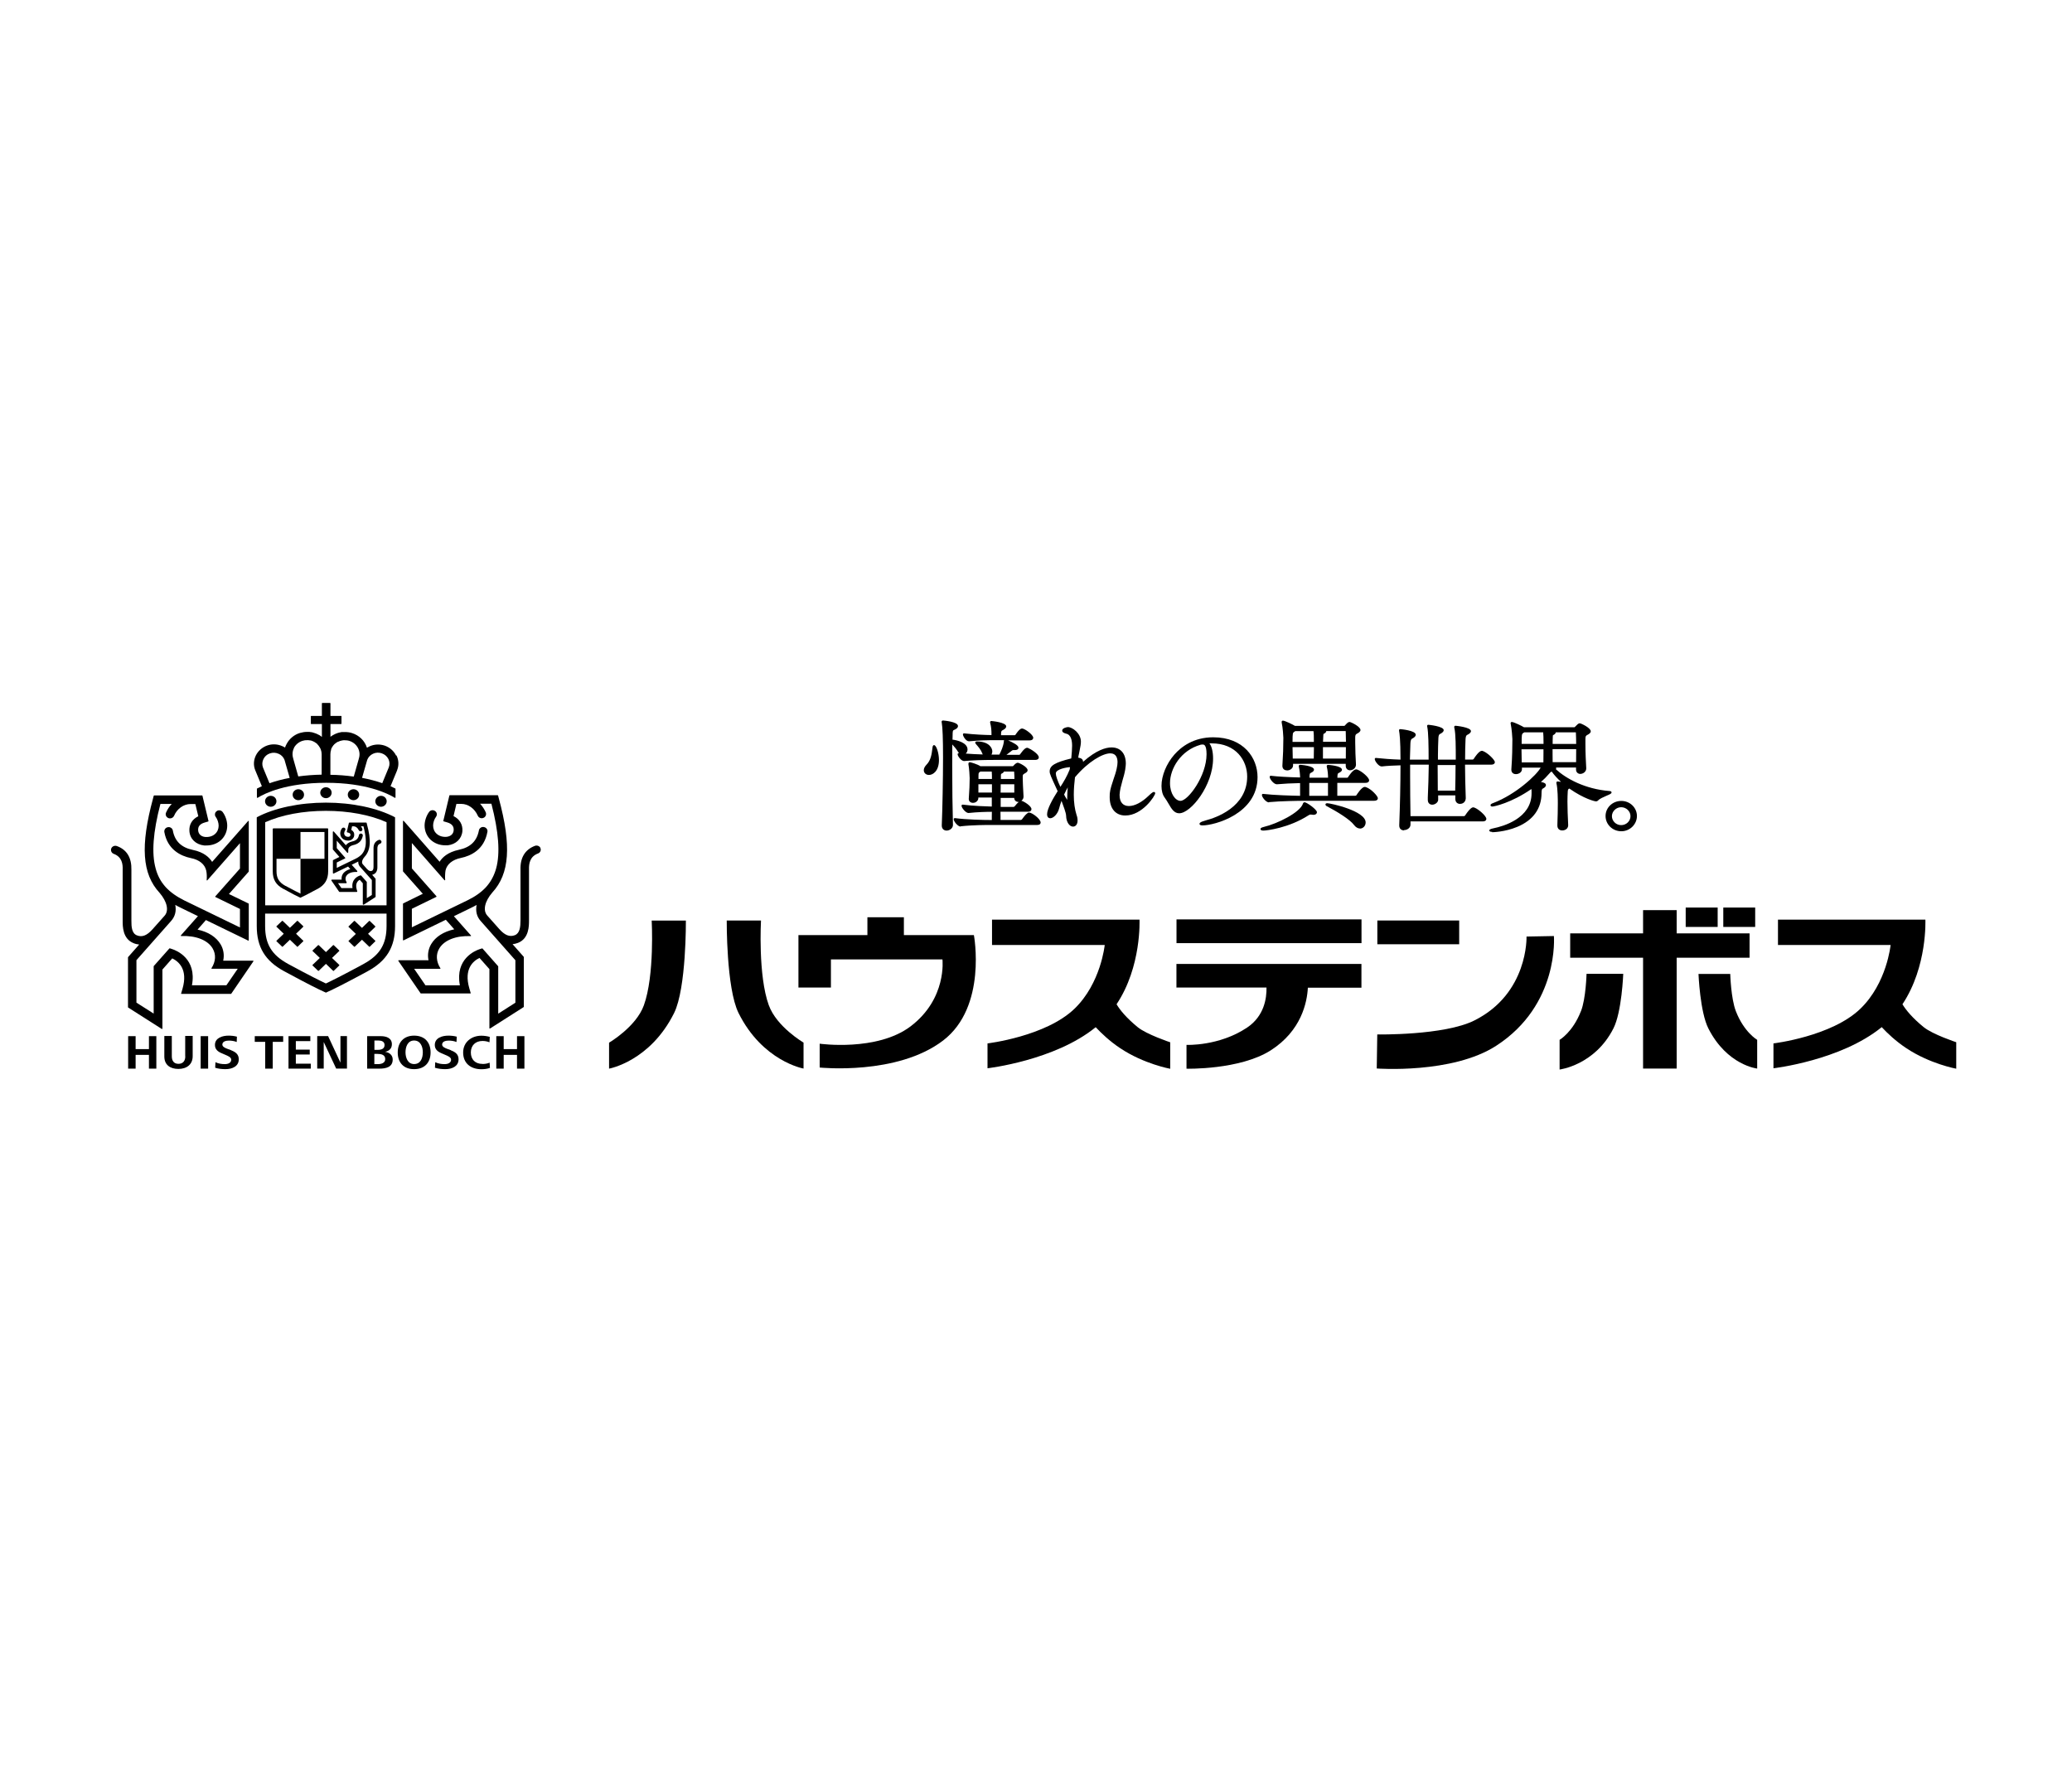 <svg width="280" height="240" viewBox="0 0 280 240" fill="none" xmlns="http://www.w3.org/2000/svg">
<path d="M183.987 124.25H158.987V127.46H183.987V124.25Z" fill="black"/>
<path d="M197.187 124.4H186.127V127.61H197.187V124.4Z" fill="black"/>
<path d="M232.117 122.65H227.797V125.27H232.117V122.65Z" fill="black"/>
<path d="M237.187 122.65H232.877V125.27H237.187V122.65Z" fill="black"/>
<path d="M88.067 124.4C88.067 124.4 88.477 131.8 87.007 135.87C85.947 138.79 82.307 140.91 82.307 140.91V144.42C82.307 144.42 87.847 143.44 91.097 136.9C92.757 133.54 92.687 124.41 92.687 124.41H88.067V124.4Z" fill="black"/>
<path d="M103.897 135.87C102.417 131.81 102.837 124.4 102.837 124.4H98.207C98.207 124.4 98.138 133.52 99.797 136.89C103.047 143.43 108.587 144.41 108.587 144.41V140.9C108.587 140.9 104.957 138.78 103.897 135.86" fill="black"/>
<path d="M122.147 126.37V123.96H117.217V126.37H107.897V133.46H112.287V129.66H127.357C127.357 129.66 127.997 134.96 123.047 138.71C118.497 142.14 110.767 141.05 110.767 141.05V144.27C110.767 144.27 121.227 145.37 127.447 140.62C133.427 136.05 131.607 126.37 131.607 126.37H122.147Z" fill="black"/>
<path d="M158.988 133.46H171.148C171.178 134.92 170.838 137.32 168.528 138.87C164.738 141.41 160.338 141.21 160.338 141.21V144.43C160.338 144.43 167.538 144.61 171.718 141.95C175.878 139.29 176.638 135.43 176.738 133.48H183.978V130.27H158.978V133.48H158.988V133.46Z" fill="black"/>
<path d="M206.287 126.59C206.287 126.59 206.547 134.26 199.237 137.91C195.147 139.96 186.117 139.8 186.117 139.8L186.047 144.4C186.047 144.4 196.247 145.17 202.187 141.33C210.757 135.79 209.987 126.5 209.987 126.5L206.277 126.57H206.287V126.59Z" fill="black"/>
<path d="M236.427 126.14H226.577V123H222.037V126.14H212.188V129.43H222.037V144.41H226.577V129.43H236.427V126.14Z" fill="black"/>
<path d="M213.637 136.66C212.527 139.51 210.757 140.53 210.757 140.53V144.54C210.757 144.54 215.497 143.97 218.027 138.99C219.167 136.76 219.357 131.61 219.357 131.61H214.397C214.397 131.61 214.317 134.93 213.647 136.65" fill="black"/>
<path d="M234.577 136.66C233.907 134.94 233.817 131.62 233.817 131.62H229.527C229.527 131.62 229.727 136.77 230.867 139C233.397 143.97 237.457 144.41 237.457 144.41V140.53C237.457 140.53 235.677 139.5 234.577 136.66Z" fill="black"/>
<path d="M150.887 135.72C154.287 130.63 153.987 124.28 153.987 124.28H134.057V127.71H149.287C149.287 127.71 148.777 132.88 145.197 136.33C141.297 140.08 133.447 141.01 133.447 141.01V144.37C133.447 144.37 142.537 143.33 148.067 138.82C148.807 139.61 149.957 140.72 151.397 141.67C154.577 143.79 158.137 144.44 158.137 144.44V140.86C158.137 140.86 154.957 139.8 153.747 138.82C152.177 137.53 151.337 136.48 150.887 135.72Z" fill="black"/>
<path d="M259.967 138.82C258.397 137.54 257.547 136.48 257.087 135.72C260.477 130.63 260.187 124.28 260.187 124.28H240.267V127.71H255.487C255.487 127.71 254.987 132.87 251.397 136.33C247.507 140.08 239.657 141.01 239.657 141.01V144.37C239.657 144.37 248.747 143.33 254.287 138.81C255.017 139.6 256.177 140.71 257.617 141.66C260.797 143.78 264.357 144.43 264.357 144.43V140.85C264.357 140.85 261.177 139.8 259.957 138.81" fill="black"/>
<path d="M44.287 111.95H36.927C36.927 111.95 36.857 111.99 36.857 112.02V117.74C36.857 118.87 37.287 119.59 38.307 120.14H38.327C39.577 120.83 40.187 121.14 40.487 121.27L40.567 121.31H40.637L40.707 121.27C41.007 121.13 41.627 120.83 42.867 120.15H42.887C43.917 119.59 44.347 118.86 44.347 117.73V112.01C44.347 112.01 44.307 111.94 44.267 111.94M37.357 116.06H40.607V112.44H43.847V116.06H40.607V120.77C40.297 120.62 39.697 120.32 38.587 119.72H38.567C37.707 119.24 37.367 118.69 37.367 117.74V116.06H37.357Z" fill="black"/>
<path d="M44.047 108.47C40.497 108.47 37.087 109.19 34.717 110.44C34.707 110.44 34.697 110.47 34.697 110.48V125.16C34.697 127.99 35.827 129.86 38.387 131.25L38.447 131.28C41.617 133 43.117 133.74 43.807 134.04L44.027 134.14H44.067L44.277 134.04C44.977 133.73 46.467 133 49.647 131.28L49.697 131.25C52.247 129.86 53.387 127.99 53.387 125.16V110.48C53.387 110.48 53.377 110.44 53.357 110.44C50.987 109.19 47.587 108.47 44.037 108.47M52.237 123.47V125.15C52.237 127.59 51.337 129.07 49.137 130.27L49.087 130.3C46.207 131.86 44.747 132.58 44.037 132.91C43.317 132.57 41.867 131.86 38.987 130.3L38.937 130.27C36.727 129.07 35.827 127.6 35.827 125.15V123.47H52.237ZM35.837 122.35V111.12C38.057 110.12 40.967 109.58 44.037 109.58C47.107 109.58 50.017 110.12 52.237 111.12V122.35H35.837Z" fill="black"/>
<path d="M53.527 102.11C53.217 101.48 52.667 101.01 51.997 100.77C51.317 100.54 50.577 100.57 49.927 100.87C49.817 100.92 49.697 100.98 49.587 101.05C49.287 100.11 48.537 99.37 47.567 99.07C47.257 98.97 46.937 98.93 46.607 98.93H46.387C46.387 98.93 46.347 98.93 46.317 98.93C46.287 98.93 46.247 98.93 46.227 98.93H46.177C46.177 98.93 46.087 98.95 46.047 98.96C45.697 99.02 45.367 99.14 45.067 99.31C45.027 99.33 44.997 99.36 44.957 99.37L44.927 99.39C44.927 99.39 44.867 99.43 44.847 99.44L44.787 99.48C44.787 99.48 44.747 99.51 44.727 99.52C44.697 99.54 44.677 99.56 44.657 99.58V97.85H46.097C46.097 97.85 46.147 97.83 46.147 97.81V96.79C46.147 96.79 46.127 96.75 46.097 96.75H44.657V95.05C44.657 95.05 44.627 95 44.597 95H43.547C43.547 95 43.497 95.03 43.497 95.05V96.75H42.047C42.047 96.75 42.007 96.77 42.007 96.79V97.81C42.007 97.81 42.027 97.85 42.047 97.85H43.497V99.59C43.497 99.59 43.437 99.55 43.417 99.53L43.367 99.49C43.367 99.49 43.317 99.46 43.297 99.44C43.277 99.42 43.257 99.4 43.227 99.39L43.187 99.37C43.187 99.37 43.127 99.32 43.087 99.31H43.067C42.807 99.16 42.527 99.06 42.237 98.98C42.187 98.98 42.147 98.96 42.097 98.95H42.067C42.067 98.95 41.997 98.93 41.957 98.93H41.897C41.897 98.93 41.847 98.91 41.817 98.91H41.517C41.187 98.91 40.857 98.96 40.547 99.05C39.747 99.29 39.107 99.83 38.727 100.55C38.637 100.7 38.577 100.87 38.517 101.03C38.407 100.96 38.287 100.89 38.177 100.85C37.517 100.55 36.787 100.51 36.107 100.75C35.437 100.99 34.887 101.47 34.577 102.09C34.267 102.73 34.227 103.43 34.487 104.08L35.387 106.25C35.137 106.36 34.937 106.46 34.747 106.56C34.727 106.56 34.717 106.59 34.717 106.6V107.77C34.717 107.77 34.727 107.81 34.747 107.82H34.807C35.787 107.21 38.687 105.79 44.077 105.79C49.467 105.79 52.357 107.21 53.357 107.82H53.417C53.417 107.82 53.447 107.79 53.447 107.77V106.6C53.447 106.6 53.437 106.56 53.417 106.56C53.227 106.46 53.007 106.36 52.777 106.25L53.667 104.1V104.08C53.927 103.43 53.887 102.71 53.577 102.09M51.597 101.81C51.997 101.95 52.307 102.22 52.487 102.58C52.667 102.94 52.677 103.34 52.537 103.71L51.657 105.84C50.817 105.55 49.907 105.31 48.927 105.12L49.627 102.69C49.767 102.32 50.047 102.03 50.417 101.86C50.787 101.69 51.217 101.67 51.597 101.81ZM37.657 101.87C38.027 102.03 38.307 102.33 38.447 102.69L39.147 105.13C38.167 105.31 37.247 105.56 36.417 105.85L35.537 103.72C35.397 103.35 35.427 102.94 35.597 102.59C35.767 102.23 36.077 101.95 36.467 101.82C36.857 101.68 37.277 101.7 37.647 101.87M39.717 101.07C39.967 100.62 40.367 100.28 40.877 100.12C41.087 100.05 41.317 100.02 41.557 100.03H41.677C41.677 100.03 41.737 100.03 41.787 100.05H41.817C41.817 100.05 41.857 100.05 41.867 100.05C41.907 100.05 41.947 100.07 41.997 100.08H42.047C42.047 100.08 42.147 100.12 42.177 100.13L42.227 100.15C42.227 100.15 42.317 100.19 42.347 100.2H42.367C42.367 100.2 42.387 100.22 42.397 100.23C42.437 100.25 42.477 100.27 42.497 100.28H42.507C42.507 100.28 42.547 100.31 42.567 100.32C42.597 100.34 42.627 100.36 42.647 100.38C42.677 100.4 42.697 100.42 42.727 100.43C42.747 100.43 42.757 100.46 42.777 100.47H42.787C42.787 100.47 42.837 100.53 42.877 100.56C42.877 100.56 42.897 100.58 42.907 100.59V100.61C42.907 100.61 42.977 100.67 43.007 100.71L43.037 100.75C43.037 100.75 43.097 100.82 43.117 100.86C43.117 100.86 43.127 100.88 43.137 100.89V100.91C43.137 100.91 43.197 100.98 43.227 101.02C43.237 101.04 43.247 101.06 43.257 101.07V101.11C43.257 101.11 43.297 101.16 43.307 101.18C43.317 101.21 43.337 101.24 43.347 101.27C43.427 101.5 43.467 101.71 43.467 101.93V104.69C42.387 104.71 41.327 104.79 40.307 104.93L39.627 102.53V102.51C39.467 102.02 39.507 101.5 39.747 101.05M44.737 101.28C44.737 101.28 44.767 101.21 44.777 101.17C44.787 101.14 44.807 101.12 44.817 101.1L44.837 101.06C44.837 101.06 44.847 101.02 44.857 101.01C44.877 100.97 44.897 100.94 44.927 100.91V100.89C44.927 100.89 44.957 100.86 44.967 100.85C44.997 100.81 45.017 100.78 45.047 100.74V100.72C45.047 100.72 45.077 100.7 45.087 100.69C45.117 100.65 45.147 100.63 45.167 100.6L45.187 100.58C45.187 100.58 45.207 100.56 45.217 100.55C45.247 100.52 45.277 100.5 45.307 100.48H45.317C45.317 100.48 45.347 100.44 45.367 100.43C45.387 100.43 45.407 100.4 45.427 100.39L45.457 100.37C45.457 100.37 45.497 100.33 45.527 100.32C45.537 100.32 45.557 100.3 45.567 100.3L45.597 100.28C45.597 100.28 45.657 100.24 45.697 100.23C45.697 100.23 45.717 100.23 45.727 100.23H45.747C45.747 100.23 45.827 100.18 45.877 100.17L45.917 100.15C45.917 100.15 46.007 100.11 46.057 100.11H46.097C46.097 100.11 46.197 100.07 46.237 100.06H46.317C46.317 100.06 46.397 100.04 46.427 100.04H46.537C46.767 100.04 47.007 100.06 47.217 100.13C48.257 100.46 48.827 101.53 48.487 102.53V102.55L47.807 104.95C46.787 104.81 45.727 104.72 44.647 104.71V101.95C44.647 101.73 44.677 101.52 44.757 101.31L44.707 101.29H44.757H44.737V101.28Z" fill="black"/>
<path d="M42.217 130.44C42.217 130.44 42.217 130.47 42.237 130.48L42.987 131.2C42.987 131.2 43.047 131.22 43.067 131.2L44.047 130.26L45.017 131.2C45.017 131.2 45.037 131.22 45.057 131.22C45.077 131.22 45.087 131.22 45.097 131.2L45.847 130.48C45.847 130.48 45.857 130.46 45.857 130.44C45.857 130.42 45.857 130.41 45.847 130.4L44.867 129.46L45.847 128.52C45.847 128.52 45.867 128.47 45.847 128.45L45.097 127.73C45.097 127.73 45.037 127.71 45.017 127.73L44.047 128.67L43.067 127.73C43.067 127.73 43.007 127.71 42.987 127.73L42.237 128.45C42.237 128.45 42.217 128.5 42.237 128.52L43.217 129.46L42.237 130.4C42.237 130.4 42.217 130.42 42.217 130.44Z" fill="black"/>
<path d="M37.347 127.17C37.347 127.17 37.347 127.2 37.367 127.21L38.127 127.94C38.127 127.94 38.177 127.96 38.197 127.94L39.177 127L40.157 127.94C40.157 127.94 40.157 127.96 40.187 127.96C40.197 127.96 40.217 127.96 40.227 127.94L40.977 127.21C40.977 127.21 40.997 127.19 40.997 127.17C40.997 127.15 40.997 127.14 40.977 127.13L40.007 126.19L40.977 125.25C40.977 125.25 40.997 125.23 40.997 125.21C40.997 125.21 40.997 125.18 40.977 125.17L40.227 124.45C40.227 124.45 40.167 124.43 40.157 124.45L39.177 125.39L38.197 124.45C38.197 124.45 38.147 124.43 38.127 124.45L37.367 125.17C37.367 125.17 37.347 125.19 37.347 125.21C37.347 125.21 37.347 125.24 37.367 125.25L38.347 126.19L37.367 127.13C37.367 127.13 37.347 127.15 37.347 127.17Z" fill="black"/>
<path d="M47.087 127.17C47.087 127.17 47.087 127.2 47.107 127.21L47.857 127.94C47.857 127.94 47.917 127.96 47.937 127.94L48.917 127L49.887 127.94C49.887 127.94 49.907 127.96 49.927 127.96C49.937 127.96 49.957 127.96 49.967 127.94L50.717 127.21C50.717 127.21 50.737 127.16 50.717 127.14L49.737 126.2L50.717 125.26C50.717 125.26 50.737 125.21 50.717 125.19L49.967 124.46C49.967 124.46 49.907 124.44 49.887 124.46L48.917 125.4L47.937 124.46C47.937 124.46 47.877 124.44 47.857 124.46L47.107 125.19C47.107 125.19 47.087 125.21 47.087 125.23C47.087 125.23 47.087 125.26 47.107 125.27L48.087 126.21L47.107 127.15C47.107 127.15 47.087 127.17 47.087 127.19V127.17Z" fill="black"/>
<path d="M44.817 107.13C44.817 106.72 44.467 106.39 44.047 106.39C43.627 106.39 43.277 106.73 43.277 107.13C43.277 107.53 43.627 107.87 44.047 107.87C44.467 107.87 44.817 107.54 44.817 107.13Z" fill="black"/>
<path d="M41.087 107.4C41.087 106.99 40.737 106.66 40.317 106.66C39.897 106.66 39.547 106.99 39.547 107.4C39.547 107.81 39.887 108.14 40.317 108.14C40.747 108.14 41.087 107.81 41.087 107.4Z" fill="black"/>
<path d="M37.357 108.29C37.357 107.88 37.017 107.55 36.587 107.55C36.157 107.55 35.817 107.89 35.817 108.29C35.817 108.69 36.167 109.03 36.587 109.03C37.007 109.03 37.357 108.69 37.357 108.29Z" fill="black"/>
<path d="M48.538 107.4C48.538 106.99 48.188 106.66 47.768 106.66C47.348 106.66 46.998 106.99 46.998 107.4C46.998 107.81 47.348 108.14 47.768 108.14C48.188 108.14 48.538 107.81 48.538 107.4Z" fill="black"/>
<path d="M52.257 108.29C52.257 107.88 51.907 107.55 51.487 107.55C51.067 107.55 50.717 107.89 50.717 108.29C50.717 108.69 51.067 109.03 51.487 109.03C51.907 109.03 52.257 108.69 52.257 108.29Z" fill="black"/>
<path d="M73.047 114.63C72.937 114.34 72.587 114.2 72.287 114.31C70.947 114.82 70.287 115.91 70.337 117.54V124.39C70.337 125.27 70.247 126.11 69.587 126.38C68.877 126.66 68.217 126.4 67.457 125.54L65.847 123.73C65.227 123.03 65.507 121.81 66.527 120.62C68.867 118.08 69.137 114.28 67.407 107.89L67.307 107.51C67.307 107.51 67.277 107.47 67.257 107.47H60.777C60.777 107.47 60.727 107.49 60.727 107.51L59.907 110.94C59.907 110.94 59.907 110.99 59.947 111L60.427 111.14C61.057 111.32 61.347 111.67 61.307 112.2C61.277 112.7 60.917 113.02 60.367 113.09C59.837 113.14 59.357 112.99 59.017 112.69C58.697 112.41 58.527 112.01 58.527 111.56C58.527 111.18 58.687 110.69 58.927 110.38C59.017 110.25 59.047 110.11 59.027 109.96C58.997 109.81 58.917 109.68 58.787 109.6C58.667 109.51 58.507 109.48 58.357 109.5C58.207 109.53 58.067 109.61 57.987 109.73C57.617 110.23 57.377 110.95 57.377 111.56C57.377 112.33 57.687 113.03 58.237 113.53C58.757 113.99 59.427 114.24 60.197 114.24C60.297 114.24 60.397 114.24 60.497 114.24C61.617 114.11 62.397 113.36 62.487 112.32C62.547 111.44 62.117 110.7 61.287 110.29L61.677 108.64H62.327C63.267 108.64 64.147 109.27 64.567 110.24C64.657 110.45 64.867 110.58 65.097 110.58C65.177 110.58 65.247 110.56 65.327 110.53C65.467 110.48 65.577 110.37 65.647 110.22C65.697 110.08 65.697 109.93 65.647 109.79C65.457 109.36 65.197 108.97 64.877 108.62H66.407C67.397 112.44 67.607 115.3 67.047 117.36C66.787 118.29 66.377 119.07 65.797 119.75C65.747 119.8 65.697 119.86 65.657 119.91C65.027 120.59 64.207 121.17 63.157 121.68L55.657 125.32V122.82L58.957 121.21C58.957 121.21 58.987 121.19 58.987 121.17C58.987 121.15 58.987 121.14 58.977 121.12L55.657 117.36V113.93L60.067 118.96C60.067 118.96 60.107 118.98 60.127 118.96C60.147 118.96 60.167 118.93 60.157 118.92C60.127 118.56 60.147 117.96 60.207 117.63C60.397 116.79 61.147 116.18 62.267 115.95C63.667 115.66 65.437 114.81 65.867 112.42C65.927 112.11 65.707 111.82 65.387 111.77C65.237 111.74 65.077 111.77 64.957 111.86C64.827 111.95 64.737 112.08 64.717 112.22C64.447 113.66 63.577 114.51 62.027 114.84C60.507 115.16 59.767 115.88 59.407 116.46L54.557 110.94C54.557 110.94 54.517 110.92 54.497 110.92C54.477 110.92 54.457 110.95 54.457 110.96V117.73C54.457 117.73 54.457 117.76 54.467 117.77L57.137 120.79L54.487 122.09C54.487 122.09 54.457 122.12 54.457 122.13V127.04C54.457 127.04 54.457 127.08 54.487 127.08C54.507 127.08 54.527 127.08 54.537 127.08L60.247 124.3L61.387 125.59C59.927 125.91 58.847 126.61 58.267 127.59C57.877 128.25 57.747 129.03 57.907 129.77H53.877C53.877 129.77 53.837 129.77 53.827 129.8V129.85L56.837 134.24C56.837 134.24 56.867 134.26 56.877 134.26H63.567C63.567 134.26 63.597 134.26 63.607 134.24C63.607 134.24 63.617 134.21 63.607 134.2L63.417 133.55C62.667 130.94 63.937 129.87 64.797 129.46L66.137 130.97V138.95C66.137 138.95 66.147 138.99 66.157 139H66.217L70.767 136.1C70.767 136.1 70.787 136.07 70.787 136.06V129.35C70.787 129.35 70.787 129.33 70.777 129.31L69.267 127.6C69.517 127.57 69.757 127.52 70.007 127.42C71.497 126.83 71.487 125.11 71.487 124.38V117.5C71.467 116.71 71.597 115.76 72.707 115.34C73.007 115.23 73.157 114.9 73.027 114.61M62.147 133.16H57.497L55.967 130.93H59.467C59.467 130.93 59.507 130.93 59.517 130.9C59.527 130.87 59.517 130.86 59.517 130.86C58.937 129.96 58.877 128.97 59.367 128.17C60.037 127.05 61.627 126.43 63.607 126.51C63.627 126.51 63.637 126.51 63.647 126.48C63.657 126.45 63.647 126.44 63.647 126.43L61.337 123.82L63.657 122.69C63.917 122.56 64.167 122.44 64.407 122.3C64.247 123.15 64.427 123.89 64.967 124.48L69.647 129.77V135.51L67.327 136.99V130.62C67.327 130.62 67.327 130.59 67.317 130.58L65.207 128.19C65.207 128.19 65.177 128.17 65.167 128.17H65.147L64.797 128.28C64.237 128.47 61.467 129.57 62.147 133.16Z" fill="black"/>
<path d="M51.388 113.51C51.318 113.48 51.258 113.48 51.188 113.51C50.697 113.69 50.458 114.09 50.477 114.69V117.06C50.477 117.34 50.458 117.61 50.248 117.69C50.028 117.78 49.828 117.69 49.578 117.42L49.028 116.8C48.828 116.58 48.928 116.19 49.267 115.8C50.087 114.9 50.188 113.58 49.578 111.35L49.547 111.21C49.547 111.21 49.508 111.16 49.468 111.16H47.227C47.227 111.16 47.157 111.19 47.148 111.21L46.867 112.4C46.867 112.4 46.877 112.47 46.917 112.49L47.087 112.53C47.347 112.6 47.367 112.74 47.358 112.84C47.347 112.99 47.237 113.08 47.078 113.09C46.917 113.09 46.758 113.06 46.657 112.96C46.568 112.87 46.508 112.75 46.508 112.61C46.508 112.49 46.568 112.33 46.627 112.24C46.667 112.19 46.688 112.12 46.678 112.05C46.667 111.99 46.627 111.92 46.578 111.89C46.458 111.81 46.288 111.84 46.208 111.95C46.078 112.13 45.977 112.39 45.977 112.62C45.977 112.9 46.097 113.16 46.297 113.34C46.487 113.51 46.748 113.6 47.017 113.6H47.127C47.547 113.56 47.837 113.27 47.867 112.88C47.898 112.56 47.748 112.3 47.468 112.15L47.578 111.67H47.758C48.057 111.67 48.337 111.87 48.477 112.19C48.538 112.32 48.697 112.38 48.818 112.33C48.947 112.28 49.017 112.13 48.958 112C48.917 111.88 48.847 111.77 48.767 111.67H49.117C49.447 112.96 49.528 113.93 49.328 114.62C49.248 114.93 49.108 115.19 48.917 115.42C48.898 115.44 48.877 115.46 48.867 115.47C48.648 115.7 48.377 115.9 48.017 116.07L45.508 117.29V116.56L46.617 116.02C46.617 116.02 46.657 115.99 46.657 115.97C46.657 115.95 46.657 115.92 46.638 115.91L45.508 114.62V113.61L46.917 115.23C46.917 115.23 46.977 115.27 47.008 115.25C47.038 115.25 47.057 115.2 47.057 115.18C47.057 115.06 47.057 114.85 47.068 114.75C47.127 114.48 47.377 114.29 47.737 114.21C48.248 114.1 48.877 113.8 49.028 112.94C49.038 112.88 49.028 112.8 48.977 112.75C48.947 112.7 48.877 112.66 48.807 112.65C48.748 112.65 48.667 112.65 48.617 112.69C48.557 112.73 48.517 112.79 48.508 112.85C48.428 113.32 48.138 113.6 47.627 113.71C47.138 113.81 46.877 114.04 46.737 114.23L45.108 112.38C45.108 112.38 45.047 112.34 45.028 112.36C44.998 112.36 44.977 112.4 44.977 112.43V114.77C44.977 114.77 44.977 114.81 44.998 114.82L45.867 115.81L45.028 116.23C45.028 116.23 44.987 116.27 44.987 116.29V117.99C44.987 117.99 44.998 118.04 45.028 118.05C45.038 118.05 45.068 118.07 45.097 118.05L47.038 117.11L47.337 117.45C46.858 117.58 46.508 117.81 46.307 118.15C46.178 118.37 46.138 118.63 46.167 118.88H44.847C44.847 118.88 44.788 118.9 44.778 118.92C44.767 118.95 44.767 118.97 44.778 118.99L45.818 120.5C45.818 120.5 45.858 120.54 45.888 120.54H48.197C48.197 120.54 48.248 120.54 48.267 120.51C48.278 120.49 48.288 120.47 48.278 120.45L48.208 120.22C47.977 119.4 48.337 119.04 48.617 118.9L49.028 119.37V122.2C49.028 122.2 49.047 122.25 49.068 122.26C49.078 122.26 49.087 122.26 49.108 122.26C49.117 122.26 49.127 122.26 49.148 122.26L50.718 121.25C50.718 121.25 50.758 121.21 50.758 121.19V118.78C50.758 118.78 50.758 118.74 50.737 118.74L50.288 118.22C50.347 118.22 50.398 118.19 50.458 118.17C51.008 117.95 51.008 117.33 50.998 117.07V114.7C50.998 114.43 51.028 114.14 51.388 114.01C51.517 113.96 51.587 113.81 51.538 113.68C51.508 113.62 51.458 113.57 51.398 113.54M47.638 120.02H46.138L45.678 119.36H46.778C46.778 119.36 46.837 119.34 46.847 119.32C46.858 119.29 46.858 119.27 46.847 119.25C46.657 118.96 46.638 118.64 46.797 118.38C47.028 118.01 47.538 117.81 48.208 117.84C48.237 117.84 48.267 117.82 48.288 117.79C48.288 117.76 48.288 117.74 48.278 117.71L47.528 116.87L48.258 116.51C48.318 116.48 48.358 116.46 48.417 116.43C48.398 116.69 48.477 116.93 48.638 117.12L50.248 118.93V120.95L49.568 121.38V119.2C49.568 119.2 49.568 119.16 49.547 119.16L48.807 118.33C48.807 118.33 48.778 118.3 48.758 118.3H48.727L48.608 118.34C48.407 118.4 47.438 118.79 47.638 120.03V120.02Z" fill="black"/>
<path d="M30.167 129.81C30.327 129.06 30.207 128.29 29.817 127.63C29.227 126.64 28.157 125.94 26.697 125.63L27.827 124.34L33.547 127.12H33.597C33.597 127.12 33.617 127.09 33.617 127.07V122.16C33.617 122.16 33.607 122.12 33.597 122.11L30.937 120.82L33.607 117.8C33.607 117.8 33.617 117.78 33.617 117.76V110.99C33.617 110.99 33.607 110.95 33.587 110.94C33.567 110.94 33.547 110.94 33.527 110.96L28.667 116.48C28.307 115.9 27.577 115.17 26.057 114.86C24.507 114.54 23.617 113.68 23.357 112.24C23.327 112.09 23.247 111.96 23.117 111.88C22.987 111.79 22.837 111.76 22.687 111.79C22.367 111.84 22.167 112.13 22.207 112.44C22.637 114.82 24.407 115.68 25.807 115.97C26.927 116.19 27.677 116.8 27.867 117.65C27.947 117.98 27.967 118.57 27.927 118.94C27.927 118.96 27.937 118.98 27.957 118.98C27.967 118.98 27.997 118.98 28.007 118.98L32.427 113.95V117.38L29.097 121.14C29.097 121.14 29.077 121.17 29.087 121.19C29.087 121.21 29.097 121.22 29.117 121.23L32.427 122.84V125.34L24.927 121.7C23.877 121.18 23.057 120.6 22.427 119.93C22.377 119.88 22.327 119.82 22.287 119.77C21.697 119.09 21.287 118.31 21.037 117.38C20.467 115.32 20.677 112.47 21.677 108.65H23.207C22.887 108.98 22.627 109.38 22.437 109.82C22.377 109.96 22.377 110.11 22.437 110.25C22.487 110.39 22.607 110.49 22.757 110.56C22.827 110.59 22.907 110.6 22.977 110.6C23.217 110.6 23.427 110.46 23.517 110.26C23.927 109.29 24.817 108.66 25.757 108.66H26.397L26.797 110.31C25.957 110.72 25.527 111.45 25.597 112.34C25.677 113.38 26.457 114.13 27.587 114.26C27.677 114.26 27.787 114.26 27.877 114.26C28.637 114.26 29.327 114.02 29.847 113.55C30.397 113.05 30.707 112.35 30.707 111.58C30.707 110.96 30.467 110.25 30.097 109.75C29.997 109.62 29.867 109.54 29.717 109.52C29.567 109.49 29.407 109.52 29.287 109.62C29.157 109.71 29.067 109.84 29.057 109.98C29.027 110.13 29.057 110.28 29.157 110.4C29.387 110.72 29.547 111.2 29.547 111.58C29.547 112.03 29.377 112.43 29.057 112.71C28.727 113.01 28.247 113.15 27.717 113.11C27.167 113.05 26.817 112.72 26.777 112.22C26.737 111.69 27.027 111.34 27.657 111.16L28.137 111.02C28.137 111.02 28.177 110.98 28.177 110.96L27.357 107.54C27.357 107.54 27.337 107.5 27.317 107.5H20.827C20.827 107.5 20.777 107.52 20.777 107.54L20.677 107.92C18.947 114.31 19.207 118.11 21.557 120.65C22.587 121.85 22.857 123.07 22.237 123.76L20.627 125.57C19.867 126.43 19.207 126.69 18.507 126.41C17.827 126.15 17.747 125.3 17.757 124.42V117.57C17.797 115.92 17.147 114.83 15.797 114.34C15.497 114.23 15.157 114.37 15.037 114.66C14.927 114.95 15.067 115.28 15.367 115.39C16.487 115.81 16.607 116.77 16.577 117.55V124.43C16.577 125.16 16.557 126.88 18.067 127.47C18.307 127.57 18.557 127.62 18.807 127.65L17.297 129.36C17.297 129.36 17.297 129.38 17.297 129.4V136.12C17.297 136.12 17.297 136.16 17.317 136.16L21.867 139.06H21.917C21.917 139.06 21.947 139.03 21.947 139.01V131.03L23.277 129.52C24.137 129.93 25.417 131 24.667 133.61L24.477 134.26V134.3C24.477 134.3 24.507 134.32 24.517 134.32H31.207C31.207 134.32 31.237 134.32 31.247 134.3L34.247 129.91C34.247 129.91 34.257 129.87 34.247 129.86C34.237 129.85 34.227 129.83 34.207 129.83H30.167V129.81ZM25.937 133.16C26.617 129.56 23.857 128.46 23.287 128.27L22.947 128.16C22.947 128.16 22.907 128.16 22.887 128.18L20.767 130.57V136.98L18.437 135.5V129.76L23.117 124.47C23.657 123.87 23.847 123.14 23.687 122.29C23.927 122.43 24.177 122.56 24.427 122.68L26.747 123.81L24.437 126.42C24.437 126.42 24.417 126.46 24.437 126.47C24.437 126.49 24.467 126.5 24.487 126.5C26.467 126.42 28.057 127.04 28.727 128.16C29.217 128.98 29.157 129.95 28.577 130.85C28.577 130.87 28.567 130.89 28.577 130.89C28.577 130.91 28.597 130.92 28.617 130.92H32.127L30.597 133.15H25.937V133.16Z" fill="black"/>
<path d="M20.127 141.78H18.327V140.03H17.317V144.42H18.327V142.56H20.127V144.42H21.127V140.03H20.127V141.78Z" fill="black"/>
<path d="M25.038 142.77C25.038 143.33 24.758 143.77 24.117 143.77C23.477 143.77 23.218 143.33 23.218 142.76V140.01H22.207V142.78C22.207 143.91 22.997 144.46 24.108 144.46C25.218 144.46 26.038 143.87 26.038 142.74V140H25.027V142.75H25.038V142.77Z" fill="black"/>
<path d="M28.127 140.03H27.117V144.42H28.127V140.03Z" fill="black"/>
<path d="M34.427 140.8H35.837V144.42H36.857V140.8H38.267V140.03H34.427V140.8Z" fill="black"/>
<path d="M39.977 142.51H41.857V141.85H39.977V140.7H41.937V140.03H38.987V144.42H41.997V143.75H39.977V142.52V142.51Z" fill="black"/>
<path d="M46.007 143.61L44.337 140.02H42.867V144.41H43.747V140.82L45.427 144.41H46.887V140.02H46.007V143.61Z" fill="black"/>
<path d="M52.067 142.14C52.617 142.02 52.957 141.68 52.957 141.12C52.957 140.28 52.207 140.03 51.457 140.03H49.617V144.42H51.267C52.167 144.42 53.067 144.22 53.067 143.19C53.067 142.6 52.637 142.24 52.057 142.15M50.587 140.62H51.147C51.557 140.62 51.967 140.76 51.967 141.23C51.967 141.75 51.517 141.88 51.077 141.88H50.597V140.62H50.587ZM51.067 143.81H50.587V142.43H51.017C51.517 142.43 52.057 142.54 52.057 143.13C52.057 143.67 51.517 143.81 51.057 143.81" fill="black"/>
<path d="M69.867 141.78H68.067V140.03H67.067V144.42H68.067V142.56H69.867V144.42H70.867V140.03H69.867V141.78Z" fill="black"/>
<path d="M31.237 141.93L30.747 141.75C30.447 141.64 30.047 141.47 30.047 141.17C30.047 140.73 30.567 140.63 30.937 140.63C31.287 140.63 31.667 140.69 31.987 140.82L32.017 140.1C31.647 140 31.267 139.96 30.887 139.96C30.057 139.96 29.047 140.26 29.047 141.22C29.047 141.82 29.457 142.14 29.987 142.35L30.447 142.55C30.767 142.69 31.247 142.87 31.247 143.2C31.247 143.66 30.797 143.81 30.387 143.81C29.977 143.81 29.517 143.75 29.117 143.55L29.077 144.3C29.527 144.44 29.997 144.49 30.467 144.49C31.367 144.49 32.267 144.12 32.267 143.16C32.267 142.48 31.827 142.17 31.237 141.94" fill="black"/>
<path d="M55.958 139.96C54.548 139.96 53.748 140.88 53.748 142.23C53.748 143.58 54.518 144.49 55.958 144.49C57.398 144.49 58.188 143.58 58.188 142.23C58.188 140.88 57.408 139.96 55.958 139.96ZM55.958 143.8C55.088 143.8 54.798 142.92 54.798 142.21C54.798 141.5 55.078 140.62 55.958 140.62C56.838 140.62 57.138 141.47 57.138 142.21C57.138 142.95 56.868 143.8 55.958 143.8Z" fill="black"/>
<path d="M60.937 141.93L60.447 141.75C60.147 141.64 59.747 141.47 59.747 141.17C59.747 140.73 60.267 140.63 60.647 140.63C60.987 140.63 61.367 140.69 61.687 140.82L61.727 140.1C61.347 140 60.967 139.96 60.587 139.96C59.757 139.96 58.757 140.26 58.757 141.22C58.757 141.82 59.157 142.13 59.687 142.35L60.147 142.55C60.477 142.69 60.957 142.87 60.957 143.2C60.957 143.66 60.497 143.81 60.087 143.81C59.677 143.81 59.217 143.75 58.817 143.55L58.777 144.3C59.237 144.44 59.707 144.49 60.177 144.49C61.067 144.49 61.967 144.12 61.967 143.16C61.967 142.48 61.527 142.17 60.937 141.95" fill="black"/>
<path d="M65.187 143.78C64.207 143.78 63.627 143.17 63.627 142.23C63.627 141.29 64.247 140.68 65.207 140.68C65.507 140.68 65.867 140.74 66.147 140.86L66.187 140.13C65.847 140.03 65.417 139.97 65.057 139.97C63.677 139.97 62.587 140.86 62.587 142.24C62.587 143.69 63.607 144.5 65.057 144.5C65.437 144.5 65.867 144.45 66.207 144.32L66.167 143.61C65.867 143.74 65.527 143.79 65.197 143.79" fill="black"/>
<path d="M127.927 112.25C127.627 112.25 127.267 112.07 127.267 111.57V111.53C127.357 109.33 127.437 105.39 127.437 102.36C127.437 99.92 127.377 98.26 127.267 97.69C127.247 97.63 127.247 97.56 127.247 97.54C127.247 97.46 127.307 97.37 127.427 97.37C127.447 97.37 129.457 97.52 129.457 98.12C129.457 98.25 129.387 98.43 129.087 98.57C129.037 98.6 129.007 98.62 128.957 98.63C128.797 98.7 128.757 98.72 128.737 99.07C128.737 99.22 128.727 99.39 128.727 99.58C128.727 99.7 128.727 99.82 128.717 99.96C129.317 100.02 130.747 100.37 130.747 101.29C130.747 101.52 130.647 101.72 130.497 101.84C131.237 101.9 132.047 101.94 132.807 101.96C132.777 101.9 132.737 101.81 132.697 101.73C132.557 101.32 132.117 100.82 131.927 100.61C131.817 100.47 131.787 100.43 131.787 100.37C131.787 100.27 131.867 100.2 131.987 100.2C133.657 100.2 134.097 101.09 134.097 101.55C134.097 101.7 134.057 101.86 133.987 101.98H135.047C135.307 101.46 135.587 100.86 135.657 100.2V100.15C135.657 100.15 135.677 100.08 135.687 100.03H134.367C133.507 100.03 132.337 100.05 130.957 100.18H130.927C130.537 100.18 130.127 99.49 130.127 99.26C130.127 99.22 130.137 99.18 130.167 99.15C130.197 99.12 130.237 99.11 130.267 99.11H130.287C131.687 99.27 133.097 99.33 133.987 99.34C133.987 98.6 133.937 98.2 133.817 97.74C133.797 97.68 133.797 97.63 133.797 97.6C133.797 97.5 133.867 97.44 133.967 97.44C133.987 97.44 135.977 97.61 135.977 98.17C135.977 98.36 135.797 98.5 135.657 98.59C135.557 98.65 135.477 98.69 135.427 98.72C135.334 98.76 135.284 98.9 135.277 99.14V99.36H137.137C137.137 99.36 137.207 99.32 137.227 99.3C137.227 99.3 137.747 98.45 138.107 98.45C138.467 98.45 139.627 99.28 139.627 99.71C139.627 99.79 139.587 100.06 139.117 100.06H136.237C136.407 100.13 136.607 100.23 136.737 100.29C137.517 100.68 137.627 100.91 137.627 101.06C137.627 101.18 137.557 101.37 137.117 101.37H136.907C136.837 101.37 136.777 101.41 136.667 101.5L136.607 101.55C136.507 101.64 136.257 101.83 136.007 102.01H137.757C137.757 102.01 137.827 101.97 137.847 101.95C137.877 101.91 138.437 101.06 138.767 101.06C138.807 101.06 138.877 101.06 138.937 101.09C139.287 101.23 140.377 101.89 140.377 102.35C140.377 102.46 140.327 102.7 139.857 102.7H134.257C132.717 102.7 131.387 102.75 130.297 102.85H130.277C129.887 102.85 129.407 102.18 129.407 101.93C129.407 101.89 129.427 101.85 129.457 101.82C129.487 101.79 129.517 101.78 129.547 101.78H129.607C129.537 101.72 129.497 101.64 129.437 101.56C129.267 101.27 128.967 100.91 128.687 100.61C128.677 101.39 128.677 102.36 128.677 103.37C128.677 106.32 128.717 109.42 128.777 111.47V111.49C128.777 111.94 128.327 112.25 127.907 112.25M129.827 111.71C129.437 111.71 128.877 111.01 128.877 110.71C128.877 110.67 128.887 110.63 128.917 110.6C128.947 110.58 128.987 110.56 129.017 110.56H129.037C130.577 110.77 132.897 110.82 133.897 110.82H134.027V110.34C134.027 110.14 134.027 109.93 134.037 109.71C133.337 109.71 132.117 109.74 130.907 109.87H130.867C130.507 109.87 129.937 109.17 129.937 108.89C129.937 108.84 129.957 108.81 129.977 108.78C130.007 108.76 130.047 108.74 130.077 108.74H130.097C131.517 108.93 133.307 108.98 134.027 109V107.78H132.207V107.88C132.207 108.13 131.947 108.5 131.487 108.5C131.147 108.5 130.917 108.29 130.917 107.98V107.92C130.997 106.96 131.037 105.84 131.037 105.16C131.037 104.94 130.977 103.85 130.867 103.28V103.22C130.867 103.07 130.967 103.01 131.067 103.01C131.157 103.01 132.107 103.28 132.487 103.55H136.837C136.837 103.55 136.887 103.55 136.927 103.51C137.257 103.13 137.427 103.08 137.547 103.08C137.707 103.08 138.867 103.64 138.867 104.09C138.867 104.31 138.647 104.43 138.467 104.53L138.437 104.55C138.207 104.68 138.207 104.73 138.207 105.05V105.21C138.207 105.74 138.257 106.49 138.287 107.09C138.287 107.3 138.317 107.49 138.317 107.64C138.317 107.82 138.267 107.98 138.137 108.11C138.107 108.15 138.067 108.18 138.017 108.21C138.397 108.31 139.387 108.93 139.387 109.35C139.387 109.52 139.267 109.7 138.917 109.7H135.197C135.197 109.92 135.197 110.13 135.207 110.33V110.81H137.967C137.967 110.81 138.087 110.77 138.107 110.73C138.107 110.73 138.727 109.81 139.057 109.81C139.467 109.81 140.627 110.68 140.627 111.16C140.627 111.26 140.587 111.49 140.147 111.49H133.767C133.397 111.49 131.417 111.49 129.817 111.67H129.777L129.827 111.7V111.71ZM137.007 109.04C137.007 109.04 137.087 109 137.117 108.96H137.127C137.337 108.69 137.517 108.5 137.667 108.38H137.637C137.347 108.38 137.067 108.21 137.057 107.83H135.227V109.05H137.007V109.04ZM137.067 107.11V105.99H135.227V106.51C135.227 106.71 135.227 106.92 135.217 107.12H137.067V107.11ZM134.047 107.11V105.99H132.217V107.11H134.047ZM137.087 105.27C137.087 104.93 137.067 104.62 137.047 104.32C137.047 104.3 137.047 104.28 137.027 104.27H135.667C135.627 104.38 135.527 104.48 135.367 104.54C135.297 104.57 135.257 104.64 135.257 104.75V105.27H137.097H137.087ZM134.047 105.27C134.047 104.89 134.047 104.54 134.017 104.27H132.477C132.477 104.27 132.447 104.3 132.437 104.31C132.437 104.31 132.417 104.31 132.417 104.33L132.387 104.35C132.247 104.44 132.237 104.45 132.227 104.86V105.27H134.057H134.047ZM125.537 104.73C125.127 104.73 124.837 104.46 124.837 104.08C124.837 103.84 124.967 103.59 125.197 103.35C125.817 102.73 125.907 101.86 125.997 101.15L126.017 101.01C126.037 100.89 126.057 100.7 126.227 100.7C126.537 100.7 126.887 101.79 126.887 102.71C126.887 104.2 126.077 104.73 125.537 104.73Z" fill="black"/>
<path d="M144.998 111.71C144.568 111.71 144.088 111.18 144.068 110.22C144.058 109.87 143.718 108.94 143.448 108.23C143.318 108.57 143.218 108.9 143.138 109.21C142.938 110.03 142.348 110.58 141.928 110.58C141.818 110.58 141.498 110.54 141.498 110.04C141.498 109.32 142.268 107.96 142.928 106.92C141.978 104.86 141.848 104.59 141.848 104.25C141.848 103.47 142.558 103.04 144.758 102.5C144.768 102.45 144.778 102.4 144.778 102.37C144.828 101.81 144.878 101.27 144.878 100.78C144.878 100.1 144.738 99.28 144.068 99.15C143.628 99.04 143.538 98.87 143.538 98.73C143.538 98.39 144.178 98.26 144.318 98.26C144.908 98.26 146.068 99.1 146.068 100.22C146.068 100.56 145.998 100.93 145.898 101.41C145.878 101.55 145.848 101.68 145.818 101.82C145.768 102.03 145.728 102.22 145.708 102.39C146.148 102.45 146.358 102.64 146.358 102.94V102.96C148.158 101.36 149.438 101.01 150.208 101.01C151.418 101.01 152.138 101.82 152.138 103.2C152.138 103.41 152.108 103.63 152.068 103.89V103.94C151.978 104.47 151.838 105 151.678 105.51C151.498 106.16 151.328 106.79 151.298 107.37V107.48C151.298 108.39 151.748 108.93 152.548 108.93C153.348 108.93 154.308 108.42 155.178 107.58C155.708 107.07 155.838 107.03 155.928 107.03C156.058 107.03 156.108 107.12 156.108 107.2C156.108 107.55 154.368 110.21 152.068 110.21C150.758 110.21 149.958 109.27 149.958 107.74C149.958 107.59 149.958 107.42 149.968 107.25C150.028 106.61 150.268 105.95 150.478 105.3C150.638 104.84 150.798 104.37 150.898 103.9C150.978 103.53 151.018 103.26 151.018 103.01C151.018 102.47 150.848 101.81 150.038 101.81C149.018 101.81 147.048 102.92 145.268 105.04C145.168 105.86 145.108 106.65 145.108 107.42C145.108 108.45 145.238 109.37 145.478 110.13C145.578 110.38 145.618 110.65 145.618 110.89C145.618 111.45 145.318 111.71 145.018 111.71M143.798 107.38C143.868 107.53 144.068 107.89 144.218 108.1V107.87C144.218 107.48 144.238 107 144.288 106.41C144.138 106.67 144.008 106.94 143.798 107.38ZM144.588 103.68C144.248 103.68 142.678 103.93 142.678 104.52C142.678 104.85 142.908 105.52 143.298 106.34C143.738 105.66 144.168 104.95 144.548 104.01L144.598 103.68" fill="black"/>
<path d="M162.488 111.55C162.148 111.55 162.098 111.42 162.098 111.34C162.098 111.26 162.098 111.1 162.978 110.86C164.278 110.52 168.538 109.09 168.538 104.95C168.538 102.78 167.038 100.46 163.728 100.46C163.628 100.46 163.538 100.46 163.438 100.46C163.748 100.87 163.928 101.59 163.928 102.52C163.928 106.11 160.948 109.91 159.348 109.91C158.668 109.91 158.308 109.3 157.908 108.61C157.748 108.34 157.588 108.06 157.388 107.79C157.108 107.42 156.958 106.87 156.958 106.22C156.958 104.82 157.628 103.2 158.698 101.98C159.628 100.92 161.298 99.64 163.948 99.64C168.068 99.64 169.938 102.43 169.938 105.02C169.938 109.99 164.128 111.55 162.488 111.55ZM162.238 100.65C159.558 101.4 158.108 103.88 158.108 105.83C158.108 107.26 158.838 108.23 159.528 108.23C160.548 108.23 163.048 104.87 163.048 101.93C163.048 100.62 162.678 100.62 162.528 100.62C162.488 100.62 162.448 100.62 162.398 100.62C162.348 100.64 162.288 100.64 162.248 100.64" fill="black"/>
<path d="M170.717 112.25C170.387 112.25 170.337 112.12 170.337 112.04C170.337 111.99 170.337 111.85 170.797 111.75C172.617 111.32 175.637 109.83 176.067 108.63C176.077 108.58 176.127 108.42 176.297 108.42C176.577 108.42 177.967 109.4 177.967 109.77C177.967 109.94 177.817 110.12 177.477 110.12C177.397 110.12 177.307 110.1 177.227 110.09H177.157C177.157 110.09 177.117 110.08 177.087 110.08C177.007 110.08 176.967 110.1 176.857 110.17L176.817 110.19C174.177 111.89 171.187 112.25 170.707 112.25M183.787 111.97C183.497 111.97 183.207 111.8 182.967 111.48C182.427 110.75 180.717 109.7 179.297 108.95C179.297 108.95 179.297 108.95 179.277 108.95C179.207 108.9 179.117 108.83 179.117 108.72C179.117 108.7 179.117 108.55 179.357 108.55C179.797 108.55 184.547 109.58 184.547 111.15C184.547 111.61 184.207 111.98 183.767 111.98M171.487 108.44C171.087 108.44 170.527 107.74 170.527 107.44C170.527 107.4 170.547 107.36 170.567 107.33C170.597 107.3 170.637 107.29 170.667 107.29H170.687C172.127 107.46 174.497 107.53 175.687 107.55V105.83C174.577 105.85 173.447 105.91 172.567 105.99H172.537C172.137 105.99 171.577 105.29 171.577 104.99C171.577 104.94 171.597 104.91 171.627 104.88C171.647 104.85 171.687 104.84 171.717 104.84H171.737C172.687 104.95 174.007 105.03 175.687 105.07C175.687 104.67 175.627 104.11 175.527 103.66C175.507 103.6 175.507 103.55 175.507 103.53C175.507 103.5 175.517 103.36 175.707 103.36C175.717 103.36 177.567 103.47 177.567 104.02C177.567 104.18 177.417 104.33 177.117 104.46C177.007 104.51 176.967 104.57 176.957 105.1H179.467C179.467 104.72 179.427 104.13 179.307 103.68C179.287 103.62 179.287 103.57 179.287 103.54C179.287 103.51 179.287 103.37 179.477 103.37C179.497 103.37 181.347 103.48 181.347 104.03C181.347 104.19 181.187 104.34 180.897 104.47C180.777 104.52 180.737 104.58 180.727 105.11H182.027C182.097 105.11 182.147 105.07 182.167 105.03C182.167 105.03 182.807 103.98 183.247 103.98C183.307 103.98 183.367 103.98 183.427 104.01C184.007 104.21 185.017 105.07 185.017 105.45C185.017 105.56 184.967 105.8 184.497 105.8H180.717V107.54H183.157C183.227 107.54 183.277 107.5 183.307 107.46C183.337 107.41 183.997 106.35 184.417 106.35C184.477 106.35 184.527 106.35 184.597 106.38C185.327 106.63 186.197 107.6 186.197 107.87C186.197 107.98 186.147 108.22 185.677 108.22H176.517C175.437 108.22 172.997 108.26 171.537 108.4H171.487V108.44ZM179.457 107.56V105.81H176.927V107.55H179.457V107.56ZM173.917 104.11C173.537 104.11 173.297 103.87 173.297 103.51V103.46C173.387 102.07 173.427 100.96 173.427 99.71C173.427 99.5 173.347 98.29 173.207 97.69C173.197 97.64 173.197 97.58 173.197 97.56C173.197 97.42 173.307 97.39 173.367 97.39C173.637 97.39 174.727 97.93 174.997 98.1H181.637C181.637 98.1 181.707 98.1 181.737 98.05C181.797 98 181.837 97.94 181.887 97.89C181.967 97.81 182.037 97.73 182.117 97.67C182.187 97.63 182.267 97.57 182.377 97.57C182.547 97.57 183.847 98.19 183.847 98.65C183.847 98.89 183.587 99.04 183.377 99.15C183.207 99.25 183.137 99.31 183.137 99.68V100.33C183.137 101.41 183.187 102.31 183.237 103.27V103.35C183.237 103.79 182.817 104.1 182.437 104.1C182.157 104.1 181.857 103.91 181.857 103.5V103.23H174.737V103.45C174.737 103.85 174.317 104.12 173.927 104.12M181.867 102.52C181.877 101.98 181.877 101.46 181.877 100.97H178.777V102.52H181.867ZM177.537 102.52C177.537 101.91 177.557 101.45 177.557 100.97H174.667C174.667 101.43 174.687 101.94 174.697 102.48V102.52H177.537ZM181.887 100.26C181.887 99.79 181.867 99.34 181.857 98.86V98.83L181.837 98.8H179.227C179.227 98.96 179.037 99.11 178.867 99.18C178.857 99.18 178.827 99.21 178.827 99.36C178.807 99.66 178.797 99.95 178.787 100.25H181.887V100.26ZM177.547 100.26V99.94C177.547 99.59 177.547 99.15 177.497 98.81H175.037C175.037 98.81 174.957 98.86 174.927 98.88C174.697 99.03 174.667 99.04 174.667 100.26H177.547Z" fill="black"/>
<path d="M189.727 112.22C189.427 112.22 189.087 112.05 189.087 111.56V111.52C189.187 108.98 189.257 105.83 189.257 103.43H189.247C188.407 103.46 187.467 103.49 186.737 103.58H186.707C186.297 103.58 185.777 102.85 185.777 102.58C185.777 102.54 185.797 102.5 185.827 102.47C185.847 102.44 185.887 102.43 185.917 102.43H185.937C186.817 102.53 188.047 102.62 189.257 102.66C189.257 99.9 189.117 99.08 189.077 98.85C189.057 98.78 189.057 98.74 189.057 98.7C189.057 98.61 189.117 98.54 189.217 98.54C189.237 98.54 191.317 98.7 191.317 99.3C191.317 99.49 191.147 99.63 190.977 99.74C190.897 99.79 190.837 99.81 190.797 99.84C190.684 99.9 190.617 100.097 190.597 100.43C190.567 101.09 190.547 101.83 190.527 102.66C190.957 102.66 191.307 102.66 191.557 102.66H193.057C193.057 100.77 193.027 98.95 192.877 98.25C192.857 98.19 192.857 98.14 192.857 98.1C192.857 98.01 192.917 97.95 193.017 97.95C193.027 97.95 195.097 98.14 195.097 98.68C195.097 98.86 194.907 99.01 194.747 99.11C194.677 99.15 194.617 99.17 194.577 99.2C194.457 99.26 194.387 99.45 194.377 99.76C194.337 100.52 194.327 101.25 194.317 102.04V102.66H196.727C196.727 101.01 196.727 99.19 196.537 98.39C196.517 98.34 196.517 98.28 196.517 98.24C196.517 98.15 196.587 98.08 196.687 98.08C196.707 98.08 198.777 98.27 198.777 98.81C198.777 98.99 198.577 99.15 198.417 99.24C198.347 99.28 198.297 99.3 198.247 99.33C198.127 99.39 198.067 99.58 198.047 99.89C198.007 100.75 197.987 101.63 197.987 102.65H198.987C199.057 102.65 199.137 102.61 199.147 102.57C199.307 102.31 199.867 101.47 200.237 101.47C200.277 101.47 200.337 101.47 200.397 101.5C200.977 101.7 202.007 102.67 202.007 103C202.007 103.08 201.967 103.34 201.487 103.34H197.977C197.977 104.67 198.017 106.08 198.077 107.89C198.077 108.09 197.937 108.64 197.287 108.64C196.977 108.64 196.667 108.43 196.667 107.97V107.49H194.347V108C194.367 108.18 194.297 108.35 194.157 108.49C193.997 108.65 193.767 108.75 193.547 108.75C193.267 108.75 192.947 108.58 192.947 108.1V107.76C193.007 106.47 193.057 104.87 193.077 103.34H191.097C190.937 103.34 190.747 103.34 190.557 103.34V104.89C190.557 106.61 190.577 108.48 190.607 110.3H197.817C197.887 110.3 197.957 110.26 197.977 110.22C198.717 109.11 198.987 109.11 199.087 109.11C199.127 109.11 199.187 109.11 199.257 109.15C199.757 109.32 200.857 110.26 200.857 110.67C200.857 110.75 200.827 111.01 200.347 111.01H190.607V111.43C190.617 111.87 190.177 112.18 189.747 112.18M196.647 106.85C196.677 105.74 196.697 104.57 196.697 103.39H194.277C194.277 104.44 194.287 105.54 194.297 106.7V106.85H196.647Z" fill="black"/>
<path d="M201.647 112.42C201.527 112.42 201.257 112.42 201.257 112.23C201.257 112.14 201.307 112.04 201.857 111.93C203.057 111.69 206.967 110.62 206.967 107.22V106.98C206.967 106.89 206.967 106.77 206.947 106.63C204.217 108.52 201.897 109 201.667 109C201.437 109 201.417 108.85 201.417 108.83C201.417 108.68 201.577 108.6 201.797 108.52C204.857 107.36 207.677 104.72 208.197 103.74H205.667V103.96C205.667 104.36 205.247 104.62 204.857 104.62C204.467 104.62 204.237 104.38 204.237 104.02V103.97C204.357 102.34 204.377 100.85 204.377 99.89C204.377 99.68 204.287 98.47 204.157 97.87C204.137 97.82 204.137 97.76 204.137 97.74C204.137 97.6 204.237 97.57 204.297 97.57C204.567 97.57 205.657 98.11 205.937 98.28H212.737C212.797 98.28 212.817 98.28 212.837 98.23C212.897 98.18 212.947 98.12 212.997 98.07C213.077 97.99 213.157 97.91 213.227 97.85C213.307 97.8 213.377 97.75 213.487 97.75C213.657 97.75 214.967 98.37 214.967 98.83C214.967 99.07 214.707 99.22 214.487 99.33C214.317 99.43 214.247 99.49 214.247 99.86V100.53C214.247 101.77 214.307 103 214.357 103.81V103.85C214.357 104.29 213.937 104.59 213.547 104.59C213.277 104.59 212.977 104.4 212.977 103.99V103.73H210.277C210.277 103.73 210.297 103.78 210.297 103.82C210.297 103.87 210.287 103.91 210.257 103.96C211.627 105.23 214.207 106.64 217.477 106.9C217.697 106.9 217.777 107 217.777 107.09C217.777 107.25 217.587 107.33 217.097 107.54C216.707 107.71 216.157 107.95 215.977 108.16C215.877 108.26 215.787 108.3 215.667 108.3C215.517 108.3 214.077 107.97 212.077 106.57C212.057 106.57 212.047 106.57 212.027 106.59C211.921 106.63 211.864 106.763 211.857 106.99C211.837 107.36 211.817 107.81 211.817 108.31C211.817 109.24 211.857 110.34 211.917 111.49C211.927 111.67 211.867 111.85 211.737 111.99C211.587 112.14 211.357 112.23 211.117 112.23C210.717 112.23 210.457 111.98 210.457 111.58V111.44C210.497 110.39 210.517 109.39 210.517 108.54C210.517 108.09 210.507 106.57 210.337 105.9C210.327 105.85 210.327 105.79 210.327 105.77C210.327 105.67 210.387 105.61 210.487 105.61C210.577 105.61 210.747 105.63 210.947 105.66C210.447 105.21 210.027 104.74 209.697 104.28C209.637 104.3 209.597 104.31 209.557 104.33C209.517 104.37 209.457 104.43 209.347 104.56C208.997 104.97 208.627 105.34 208.237 105.68C208.717 105.76 208.907 105.89 208.907 106.11C208.907 106.3 208.717 106.45 208.547 106.54C208.507 106.56 208.477 106.58 208.457 106.59C208.367 106.64 208.317 106.83 208.317 107.17C208.317 109.26 207.197 110.84 205.047 111.74C203.357 112.45 201.657 112.47 201.637 112.47M212.987 103.01C212.997 102.4 212.997 101.81 212.997 101.24H209.807V101.91C209.807 102.23 209.807 102.58 209.817 103H212.987V103.01ZM208.567 103.01C208.577 102.52 208.577 102.21 208.577 101.8V101.26H205.607C205.607 101.8 205.627 102.4 205.637 103.03H208.567V103.01ZM212.997 100.54C212.997 100.01 212.977 99.52 212.957 99C212.957 98.98 212.937 98.97 212.937 98.97H210.237C210.237 99.13 210.047 99.28 209.877 99.35C209.867 99.35 209.837 99.37 209.837 99.53C209.817 99.91 209.817 100.24 209.817 100.54H212.997ZM208.587 100.54C208.587 99.7 208.567 99.28 208.537 98.97H205.987C205.987 98.97 205.917 99.02 205.877 99.04C205.637 99.19 205.627 99.25 205.627 100.53H208.597H208.587V100.54Z" fill="black"/>
<path d="M219.097 112.34C217.917 112.34 216.967 111.42 216.967 110.28C216.967 109.14 217.917 108.24 219.097 108.24C220.277 108.24 221.207 109.16 221.207 110.28C221.207 111.4 220.257 112.34 219.097 112.34ZM219.077 109.09C218.397 109.09 217.827 109.65 217.827 110.3C217.827 110.95 218.377 111.51 219.077 111.51C219.777 111.51 220.337 110.96 220.337 110.3C220.337 109.64 219.767 109.09 219.077 109.09Z" fill="black"/>
</svg>
